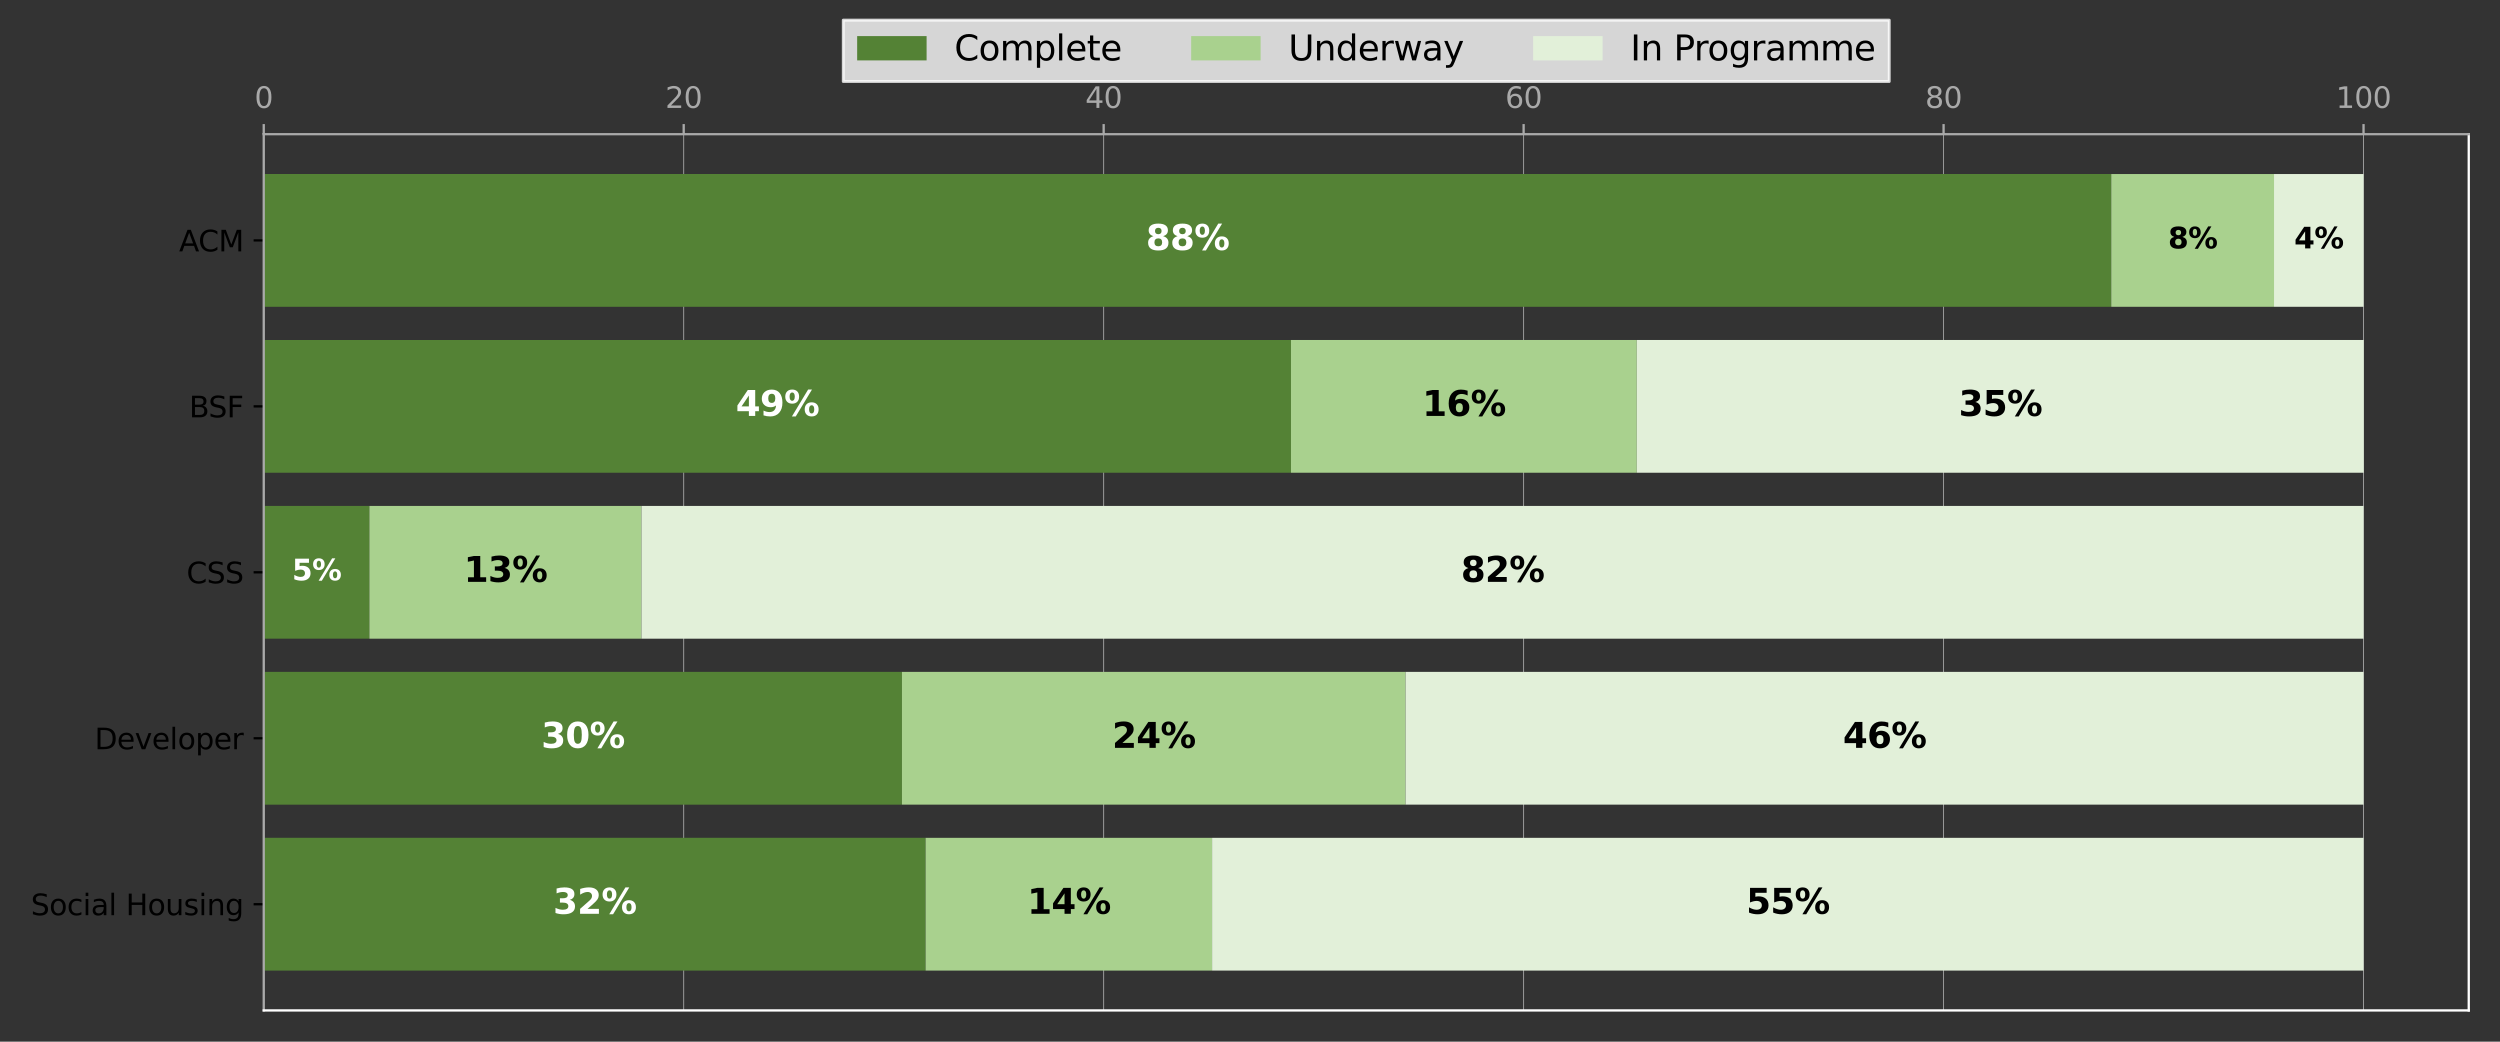 <?xml version="1.0" encoding="utf-8" standalone="no"?>
<!DOCTYPE svg PUBLIC "-//W3C//DTD SVG 1.1//EN"
  "http://www.w3.org/Graphics/SVG/1.1/DTD/svg11.dtd">
<svg height="360pt" version="1.1" viewBox="0 0 864 360" width="864pt" xmlns="http://www.w3.org/2000/svg" xmlns:xlink="http://www.w3.org/1999/xlink">
 <rect x="0" y="0" width="864" height="360" fill="#333333" stroke="none"/>
 <defs>
  <style type="text/css">*{stroke-linecap:butt;stroke-linejoin:round;}</style>
 </defs>
 <g id="figure_1">
  <g id="patch_1">
   <path d="M 0 360 
L 864 360 
L 864 0 
L 0 0 
z
" style="fill:none;"/>
  </g>
  <g id="axes_1">
   <g id="patch_2">
    <path d="M 91.15 349.2 
L 853.2 349.2 
L 853.2 46.38 
L 91.15 46.38 
z
" style="fill:none;"/>
   </g>
   <g id="matplotlib.axis_1">
    <g id="xtick_1">
     <g id="line2d_1">
      <path clip-path="url(#pf94ba993a8)" d="M 91.15 349.2 
L 91.15 46.38 
" style="fill:none;stroke:#a9a9a9;stroke-linecap:square;stroke-width:0.3;"/>
     </g>
     <g id="line2d_2">
      <defs>
       <path d="M 0 0 
L 0 -3.5 
" id="m9f0a40b86d" style="stroke:#a9a9a9;stroke-width:0.8;"/>
      </defs>
      <g>
       <use style="fill:#a9a9a9;stroke:#a9a9a9;stroke-width:0.8;" x="91.15" xlink:href="#m9f0a40b86d" y="46.38"/>
      </g>
     </g>
     <g id="text_1">
      <!-- 0 -->
      <g style="fill:#a9a9a9;" transform="translate(87.969 37.3)scale(0.1 -0.1)">
       <defs>
        <path d="M 2034 4250 
Q 1547 4250 1301 3770 
Q 1056 3291 1056 2328 
Q 1056 1369 1301 889 
Q 1547 409 2034 409 
Q 2525 409 2770 889 
Q 3016 1369 3016 2328 
Q 3016 3291 2770 3770 
Q 2525 4250 2034 4250 
z
M 2034 4750 
Q 2819 4750 3233 4129 
Q 3647 3509 3647 2328 
Q 3647 1150 3233 529 
Q 2819 -91 2034 -91 
Q 1250 -91 836 529 
Q 422 1150 422 2328 
Q 422 3509 836 4129 
Q 1250 4750 2034 4750 
z
" id="DejaVuSans-30" transform="scale(0.016)"/>
       </defs>
       <use xlink:href="#DejaVuSans-30"/>
      </g>
     </g>
    </g>
    <g id="xtick_2">
     <g id="line2d_3">
      <path clip-path="url(#pf94ba993a8)" d="M 236.288 349.2 
L 236.288 46.38 
" style="fill:none;stroke:#a9a9a9;stroke-linecap:square;stroke-width:0.3;"/>
     </g>
     <g id="line2d_4">
      <g>
       <use style="fill:#a9a9a9;stroke:#a9a9a9;stroke-width:0.8;" x="236.288" xlink:href="#m9f0a40b86d" y="46.38"/>
      </g>
     </g>
     <g id="text_2">
      <!-- 20 -->
      <g style="fill:#a9a9a9;" transform="translate(229.925 37.3)scale(0.1 -0.1)">
       <defs>
        <path d="M 1228 531 
L 3431 531 
L 3431 0 
L 469 0 
L 469 531 
Q 828 903 1448 1529 
Q 2069 2156 2228 2338 
Q 2531 2678 2651 2914 
Q 2772 3150 2772 3378 
Q 2772 3750 2511 3984 
Q 2250 4219 1831 4219 
Q 1534 4219 1204 4116 
Q 875 4013 500 3803 
L 500 4441 
Q 881 4594 1212 4672 
Q 1544 4750 1819 4750 
Q 2544 4750 2975 4387 
Q 3406 4025 3406 3419 
Q 3406 3131 3298 2873 
Q 3191 2616 2906 2266 
Q 2828 2175 2409 1742 
Q 1991 1309 1228 531 
z
" id="DejaVuSans-32" transform="scale(0.016)"/>
       </defs>
       <use xlink:href="#DejaVuSans-32"/>
       <use x="63.623" xlink:href="#DejaVuSans-30"/>
      </g>
     </g>
    </g>
    <g id="xtick_3">
     <g id="line2d_5">
      <path clip-path="url(#pf94ba993a8)" d="M 381.426 349.2 
L 381.426 46.38 
" style="fill:none;stroke:#a9a9a9;stroke-linecap:square;stroke-width:0.3;"/>
     </g>
     <g id="line2d_6">
      <g>
       <use style="fill:#a9a9a9;stroke:#a9a9a9;stroke-width:0.8;" x="381.426" xlink:href="#m9f0a40b86d" y="46.38"/>
      </g>
     </g>
     <g id="text_3">
      <!-- 40 -->
      <g style="fill:#a9a9a9;" transform="translate(375.063 37.3)scale(0.1 -0.1)">
       <defs>
        <path d="M 2419 4116 
L 825 1625 
L 2419 1625 
L 2419 4116 
z
M 2253 4666 
L 3047 4666 
L 3047 1625 
L 3713 1625 
L 3713 1100 
L 3047 1100 
L 3047 0 
L 2419 0 
L 2419 1100 
L 313 1100 
L 313 1709 
L 2253 4666 
z
" id="DejaVuSans-34" transform="scale(0.016)"/>
       </defs>
       <use xlink:href="#DejaVuSans-34"/>
       <use x="63.623" xlink:href="#DejaVuSans-30"/>
      </g>
     </g>
    </g>
    <g id="xtick_4">
     <g id="line2d_7">
      <path clip-path="url(#pf94ba993a8)" d="M 526.564 349.2 
L 526.564 46.38 
" style="fill:none;stroke:#a9a9a9;stroke-linecap:square;stroke-width:0.3;"/>
     </g>
     <g id="line2d_8">
      <g>
       <use style="fill:#a9a9a9;stroke:#a9a9a9;stroke-width:0.8;" x="526.564" xlink:href="#m9f0a40b86d" y="46.38"/>
      </g>
     </g>
     <g id="text_4">
      <!-- 60 -->
      <g style="fill:#a9a9a9;" transform="translate(520.201 37.3)scale(0.1 -0.1)">
       <defs>
        <path d="M 2113 2584 
Q 1688 2584 1439 2293 
Q 1191 2003 1191 1497 
Q 1191 994 1439 701 
Q 1688 409 2113 409 
Q 2538 409 2786 701 
Q 3034 994 3034 1497 
Q 3034 2003 2786 2293 
Q 2538 2584 2113 2584 
z
M 3366 4563 
L 3366 3988 
Q 3128 4100 2886 4159 
Q 2644 4219 2406 4219 
Q 1781 4219 1451 3797 
Q 1122 3375 1075 2522 
Q 1259 2794 1537 2939 
Q 1816 3084 2150 3084 
Q 2853 3084 3261 2657 
Q 3669 2231 3669 1497 
Q 3669 778 3244 343 
Q 2819 -91 2113 -91 
Q 1303 -91 875 529 
Q 447 1150 447 2328 
Q 447 3434 972 4092 
Q 1497 4750 2381 4750 
Q 2619 4750 2861 4703 
Q 3103 4656 3366 4563 
z
" id="DejaVuSans-36" transform="scale(0.016)"/>
       </defs>
       <use xlink:href="#DejaVuSans-36"/>
       <use x="63.623" xlink:href="#DejaVuSans-30"/>
      </g>
     </g>
    </g>
    <g id="xtick_5">
     <g id="line2d_9">
      <path clip-path="url(#pf94ba993a8)" d="M 671.701 349.2 
L 671.701 46.38 
" style="fill:none;stroke:#a9a9a9;stroke-linecap:square;stroke-width:0.3;"/>
     </g>
     <g id="line2d_10">
      <g>
       <use style="fill:#a9a9a9;stroke:#a9a9a9;stroke-width:0.8;" x="671.701" xlink:href="#m9f0a40b86d" y="46.38"/>
      </g>
     </g>
     <g id="text_5">
      <!-- 80 -->
      <g style="fill:#a9a9a9;" transform="translate(665.339 37.3)scale(0.1 -0.1)">
       <defs>
        <path d="M 2034 2216 
Q 1584 2216 1326 1975 
Q 1069 1734 1069 1313 
Q 1069 891 1326 650 
Q 1584 409 2034 409 
Q 2484 409 2743 651 
Q 3003 894 3003 1313 
Q 3003 1734 2745 1975 
Q 2488 2216 2034 2216 
z
M 1403 2484 
Q 997 2584 770 2862 
Q 544 3141 544 3541 
Q 544 4100 942 4425 
Q 1341 4750 2034 4750 
Q 2731 4750 3128 4425 
Q 3525 4100 3525 3541 
Q 3525 3141 3298 2862 
Q 3072 2584 2669 2484 
Q 3125 2378 3379 2068 
Q 3634 1759 3634 1313 
Q 3634 634 3220 271 
Q 2806 -91 2034 -91 
Q 1263 -91 848 271 
Q 434 634 434 1313 
Q 434 1759 690 2068 
Q 947 2378 1403 2484 
z
M 1172 3481 
Q 1172 3119 1398 2916 
Q 1625 2713 2034 2713 
Q 2441 2713 2670 2916 
Q 2900 3119 2900 3481 
Q 2900 3844 2670 4047 
Q 2441 4250 2034 4250 
Q 1625 4250 1398 4047 
Q 1172 3844 1172 3481 
z
" id="DejaVuSans-38" transform="scale(0.016)"/>
       </defs>
       <use xlink:href="#DejaVuSans-38"/>
       <use x="63.623" xlink:href="#DejaVuSans-30"/>
      </g>
     </g>
    </g>
    <g id="xtick_6">
     <g id="line2d_11">
      <path clip-path="url(#pf94ba993a8)" d="M 816.839 349.2 
L 816.839 46.38 
" style="fill:none;stroke:#a9a9a9;stroke-linecap:square;stroke-width:0.3;"/>
     </g>
     <g id="line2d_12">
      <g>
       <use style="fill:#a9a9a9;stroke:#a9a9a9;stroke-width:0.8;" x="816.839" xlink:href="#m9f0a40b86d" y="46.38"/>
      </g>
     </g>
     <g id="text_6">
      <!-- 100 -->
      <g style="fill:#a9a9a9;" transform="translate(807.296 37.3)scale(0.1 -0.1)">
       <defs>
        <path d="M 794 531 
L 1825 531 
L 1825 4091 
L 703 3866 
L 703 4441 
L 1819 4666 
L 2450 4666 
L 2450 531 
L 3481 531 
L 3481 0 
L 794 0 
L 794 531 
z
" id="DejaVuSans-31" transform="scale(0.016)"/>
       </defs>
       <use xlink:href="#DejaVuSans-31"/>
       <use x="63.623" xlink:href="#DejaVuSans-30"/>
       <use x="127.246" xlink:href="#DejaVuSans-30"/>
      </g>
     </g>
    </g>
   </g>
   <g id="matplotlib.axis_2">
    <g id="ytick_1">
     <g id="line2d_13">
      <defs>
       <path d="M 0 0 
L -3.5 0 
" id="m4216475318" style="stroke:#000000;stroke-width:0.8;"/>
      </defs>
      <g>
       <use style="stroke:#000000;stroke-width:0.8;" x="91.15" xlink:href="#m4216475318" y="312.495"/>
      </g>
     </g>
     <g id="text_7">
      <!-- Social Housing -->
      <g transform="translate(10.672 316.294)scale(0.1 -0.1)">
       <defs>
        <path d="M 3425 4513 
L 3425 3897 
Q 3066 4069 2747 4153 
Q 2428 4238 2131 4238 
Q 1616 4238 1336 4038 
Q 1056 3838 1056 3469 
Q 1056 3159 1242 3001 
Q 1428 2844 1947 2747 
L 2328 2669 
Q 3034 2534 3370 2195 
Q 3706 1856 3706 1288 
Q 3706 609 3251 259 
Q 2797 -91 1919 -91 
Q 1588 -91 1214 -16 
Q 841 59 441 206 
L 441 856 
Q 825 641 1194 531 
Q 1563 422 1919 422 
Q 2459 422 2753 634 
Q 3047 847 3047 1241 
Q 3047 1584 2836 1778 
Q 2625 1972 2144 2069 
L 1759 2144 
Q 1053 2284 737 2584 
Q 422 2884 422 3419 
Q 422 4038 858 4394 
Q 1294 4750 2059 4750 
Q 2388 4750 2728 4690 
Q 3069 4631 3425 4513 
z
" id="DejaVuSans-53" transform="scale(0.016)"/>
        <path d="M 1959 3097 
Q 1497 3097 1228 2736 
Q 959 2375 959 1747 
Q 959 1119 1226 758 
Q 1494 397 1959 397 
Q 2419 397 2687 759 
Q 2956 1122 2956 1747 
Q 2956 2369 2687 2733 
Q 2419 3097 1959 3097 
z
M 1959 3584 
Q 2709 3584 3137 3096 
Q 3566 2609 3566 1747 
Q 3566 888 3137 398 
Q 2709 -91 1959 -91 
Q 1206 -91 779 398 
Q 353 888 353 1747 
Q 353 2609 779 3096 
Q 1206 3584 1959 3584 
z
" id="DejaVuSans-6f" transform="scale(0.016)"/>
        <path d="M 3122 3366 
L 3122 2828 
Q 2878 2963 2633 3030 
Q 2388 3097 2138 3097 
Q 1578 3097 1268 2742 
Q 959 2388 959 1747 
Q 959 1106 1268 751 
Q 1578 397 2138 397 
Q 2388 397 2633 464 
Q 2878 531 3122 666 
L 3122 134 
Q 2881 22 2623 -34 
Q 2366 -91 2075 -91 
Q 1284 -91 818 406 
Q 353 903 353 1747 
Q 353 2603 823 3093 
Q 1294 3584 2113 3584 
Q 2378 3584 2631 3529 
Q 2884 3475 3122 3366 
z
" id="DejaVuSans-63" transform="scale(0.016)"/>
        <path d="M 603 3500 
L 1178 3500 
L 1178 0 
L 603 0 
L 603 3500 
z
M 603 4863 
L 1178 4863 
L 1178 4134 
L 603 4134 
L 603 4863 
z
" id="DejaVuSans-69" transform="scale(0.016)"/>
        <path d="M 2194 1759 
Q 1497 1759 1228 1600 
Q 959 1441 959 1056 
Q 959 750 1161 570 
Q 1363 391 1709 391 
Q 2188 391 2477 730 
Q 2766 1069 2766 1631 
L 2766 1759 
L 2194 1759 
z
M 3341 1997 
L 3341 0 
L 2766 0 
L 2766 531 
Q 2569 213 2275 61 
Q 1981 -91 1556 -91 
Q 1019 -91 701 211 
Q 384 513 384 1019 
Q 384 1609 779 1909 
Q 1175 2209 1959 2209 
L 2766 2209 
L 2766 2266 
Q 2766 2663 2505 2880 
Q 2244 3097 1772 3097 
Q 1472 3097 1187 3025 
Q 903 2953 641 2809 
L 641 3341 
Q 956 3463 1253 3523 
Q 1550 3584 1831 3584 
Q 2591 3584 2966 3190 
Q 3341 2797 3341 1997 
z
" id="DejaVuSans-61" transform="scale(0.016)"/>
        <path d="M 603 4863 
L 1178 4863 
L 1178 0 
L 603 0 
L 603 4863 
z
" id="DejaVuSans-6c" transform="scale(0.016)"/>
        <path id="DejaVuSans-20" transform="scale(0.016)"/>
        <path d="M 628 4666 
L 1259 4666 
L 1259 2753 
L 3553 2753 
L 3553 4666 
L 4184 4666 
L 4184 0 
L 3553 0 
L 3553 2222 
L 1259 2222 
L 1259 0 
L 628 0 
L 628 4666 
z
" id="DejaVuSans-48" transform="scale(0.016)"/>
        <path d="M 544 1381 
L 544 3500 
L 1119 3500 
L 1119 1403 
Q 1119 906 1312 657 
Q 1506 409 1894 409 
Q 2359 409 2629 706 
Q 2900 1003 2900 1516 
L 2900 3500 
L 3475 3500 
L 3475 0 
L 2900 0 
L 2900 538 
Q 2691 219 2414 64 
Q 2138 -91 1772 -91 
Q 1169 -91 856 284 
Q 544 659 544 1381 
z
M 1991 3584 
L 1991 3584 
z
" id="DejaVuSans-75" transform="scale(0.016)"/>
        <path d="M 2834 3397 
L 2834 2853 
Q 2591 2978 2328 3040 
Q 2066 3103 1784 3103 
Q 1356 3103 1142 2972 
Q 928 2841 928 2578 
Q 928 2378 1081 2264 
Q 1234 2150 1697 2047 
L 1894 2003 
Q 2506 1872 2764 1633 
Q 3022 1394 3022 966 
Q 3022 478 2636 193 
Q 2250 -91 1575 -91 
Q 1294 -91 989 -36 
Q 684 19 347 128 
L 347 722 
Q 666 556 975 473 
Q 1284 391 1588 391 
Q 1994 391 2212 530 
Q 2431 669 2431 922 
Q 2431 1156 2273 1281 
Q 2116 1406 1581 1522 
L 1381 1569 
Q 847 1681 609 1914 
Q 372 2147 372 2553 
Q 372 3047 722 3315 
Q 1072 3584 1716 3584 
Q 2034 3584 2315 3537 
Q 2597 3491 2834 3397 
z
" id="DejaVuSans-73" transform="scale(0.016)"/>
        <path d="M 3513 2113 
L 3513 0 
L 2938 0 
L 2938 2094 
Q 2938 2591 2744 2837 
Q 2550 3084 2163 3084 
Q 1697 3084 1428 2787 
Q 1159 2491 1159 1978 
L 1159 0 
L 581 0 
L 581 3500 
L 1159 3500 
L 1159 2956 
Q 1366 3272 1645 3428 
Q 1925 3584 2291 3584 
Q 2894 3584 3203 3211 
Q 3513 2838 3513 2113 
z
" id="DejaVuSans-6e" transform="scale(0.016)"/>
        <path d="M 2906 1791 
Q 2906 2416 2648 2759 
Q 2391 3103 1925 3103 
Q 1463 3103 1205 2759 
Q 947 2416 947 1791 
Q 947 1169 1205 825 
Q 1463 481 1925 481 
Q 2391 481 2648 825 
Q 2906 1169 2906 1791 
z
M 3481 434 
Q 3481 -459 3084 -895 
Q 2688 -1331 1869 -1331 
Q 1566 -1331 1297 -1286 
Q 1028 -1241 775 -1147 
L 775 -588 
Q 1028 -725 1275 -790 
Q 1522 -856 1778 -856 
Q 2344 -856 2625 -561 
Q 2906 -266 2906 331 
L 2906 616 
Q 2728 306 2450 153 
Q 2172 0 1784 0 
Q 1141 0 747 490 
Q 353 981 353 1791 
Q 353 2603 747 3093 
Q 1141 3584 1784 3584 
Q 2172 3584 2450 3431 
Q 2728 3278 2906 2969 
L 2906 3500 
L 3481 3500 
L 3481 434 
z
" id="DejaVuSans-67" transform="scale(0.016)"/>
       </defs>
       <use xlink:href="#DejaVuSans-53"/>
       <use x="63.477" xlink:href="#DejaVuSans-6f"/>
       <use x="124.658" xlink:href="#DejaVuSans-63"/>
       <use x="179.639" xlink:href="#DejaVuSans-69"/>
       <use x="207.422" xlink:href="#DejaVuSans-61"/>
       <use x="268.701" xlink:href="#DejaVuSans-6c"/>
       <use x="296.484" xlink:href="#DejaVuSans-20"/>
       <use x="328.271" xlink:href="#DejaVuSans-48"/>
       <use x="403.467" xlink:href="#DejaVuSans-6f"/>
       <use x="464.648" xlink:href="#DejaVuSans-75"/>
       <use x="528.027" xlink:href="#DejaVuSans-73"/>
       <use x="580.127" xlink:href="#DejaVuSans-69"/>
       <use x="607.91" xlink:href="#DejaVuSans-6e"/>
       <use x="671.289" xlink:href="#DejaVuSans-67"/>
      </g>
     </g>
    </g>
    <g id="ytick_2">
     <g id="line2d_14">
      <g>
       <use style="stroke:#000000;stroke-width:0.8;" x="91.15" xlink:href="#m4216475318" y="255.142"/>
      </g>
     </g>
     <g id="text_8">
      <!-- Developer -->
      <g transform="translate(32.716 258.941)scale(0.1 -0.1)">
       <defs>
        <path d="M 1259 4147 
L 1259 519 
L 2022 519 
Q 2988 519 3436 956 
Q 3884 1394 3884 2338 
Q 3884 3275 3436 3711 
Q 2988 4147 2022 4147 
L 1259 4147 
z
M 628 4666 
L 1925 4666 
Q 3281 4666 3915 4102 
Q 4550 3538 4550 2338 
Q 4550 1131 3912 565 
Q 3275 0 1925 0 
L 628 0 
L 628 4666 
z
" id="DejaVuSans-44" transform="scale(0.016)"/>
        <path d="M 3597 1894 
L 3597 1613 
L 953 1613 
Q 991 1019 1311 708 
Q 1631 397 2203 397 
Q 2534 397 2845 478 
Q 3156 559 3463 722 
L 3463 178 
Q 3153 47 2828 -22 
Q 2503 -91 2169 -91 
Q 1331 -91 842 396 
Q 353 884 353 1716 
Q 353 2575 817 3079 
Q 1281 3584 2069 3584 
Q 2775 3584 3186 3129 
Q 3597 2675 3597 1894 
z
M 3022 2063 
Q 3016 2534 2758 2815 
Q 2500 3097 2075 3097 
Q 1594 3097 1305 2825 
Q 1016 2553 972 2059 
L 3022 2063 
z
" id="DejaVuSans-65" transform="scale(0.016)"/>
        <path d="M 191 3500 
L 800 3500 
L 1894 563 
L 2988 3500 
L 3597 3500 
L 2284 0 
L 1503 0 
L 191 3500 
z
" id="DejaVuSans-76" transform="scale(0.016)"/>
        <path d="M 1159 525 
L 1159 -1331 
L 581 -1331 
L 581 3500 
L 1159 3500 
L 1159 2969 
Q 1341 3281 1617 3432 
Q 1894 3584 2278 3584 
Q 2916 3584 3314 3078 
Q 3713 2572 3713 1747 
Q 3713 922 3314 415 
Q 2916 -91 2278 -91 
Q 1894 -91 1617 61 
Q 1341 213 1159 525 
z
M 3116 1747 
Q 3116 2381 2855 2742 
Q 2594 3103 2138 3103 
Q 1681 3103 1420 2742 
Q 1159 2381 1159 1747 
Q 1159 1113 1420 752 
Q 1681 391 2138 391 
Q 2594 391 2855 752 
Q 3116 1113 3116 1747 
z
" id="DejaVuSans-70" transform="scale(0.016)"/>
        <path d="M 2631 2963 
Q 2534 3019 2420 3045 
Q 2306 3072 2169 3072 
Q 1681 3072 1420 2755 
Q 1159 2438 1159 1844 
L 1159 0 
L 581 0 
L 581 3500 
L 1159 3500 
L 1159 2956 
Q 1341 3275 1631 3429 
Q 1922 3584 2338 3584 
Q 2397 3584 2469 3576 
Q 2541 3569 2628 3553 
L 2631 2963 
z
" id="DejaVuSans-72" transform="scale(0.016)"/>
       </defs>
       <use xlink:href="#DejaVuSans-44"/>
       <use x="77.002" xlink:href="#DejaVuSans-65"/>
       <use x="138.525" xlink:href="#DejaVuSans-76"/>
       <use x="197.705" xlink:href="#DejaVuSans-65"/>
       <use x="259.229" xlink:href="#DejaVuSans-6c"/>
       <use x="287.012" xlink:href="#DejaVuSans-6f"/>
       <use x="348.193" xlink:href="#DejaVuSans-70"/>
       <use x="411.67" xlink:href="#DejaVuSans-65"/>
       <use x="473.193" xlink:href="#DejaVuSans-72"/>
      </g>
     </g>
    </g>
    <g id="ytick_3">
     <g id="line2d_15">
      <g>
       <use style="stroke:#000000;stroke-width:0.8;" x="91.15" xlink:href="#m4216475318" y="197.79"/>
      </g>
     </g>
     <g id="text_9">
      <!-- CSS -->
      <g transform="translate(64.47 201.589)scale(0.1 -0.1)">
       <defs>
        <path d="M 4122 4306 
L 4122 3641 
Q 3803 3938 3442 4084 
Q 3081 4231 2675 4231 
Q 1875 4231 1450 3742 
Q 1025 3253 1025 2328 
Q 1025 1406 1450 917 
Q 1875 428 2675 428 
Q 3081 428 3442 575 
Q 3803 722 4122 1019 
L 4122 359 
Q 3791 134 3420 21 
Q 3050 -91 2638 -91 
Q 1578 -91 968 557 
Q 359 1206 359 2328 
Q 359 3453 968 4101 
Q 1578 4750 2638 4750 
Q 3056 4750 3426 4639 
Q 3797 4528 4122 4306 
z
" id="DejaVuSans-43" transform="scale(0.016)"/>
       </defs>
       <use xlink:href="#DejaVuSans-43"/>
       <use x="69.824" xlink:href="#DejaVuSans-53"/>
       <use x="133.301" xlink:href="#DejaVuSans-53"/>
      </g>
     </g>
    </g>
    <g id="ytick_4">
     <g id="line2d_16">
      <g>
       <use style="stroke:#000000;stroke-width:0.8;" x="91.15" xlink:href="#m4216475318" y="140.438"/>
      </g>
     </g>
     <g id="text_10">
      <!-- BSF -->
      <g transform="translate(65.364 144.237)scale(0.1 -0.1)">
       <defs>
        <path d="M 1259 2228 
L 1259 519 
L 2272 519 
Q 2781 519 3026 730 
Q 3272 941 3272 1375 
Q 3272 1813 3026 2020 
Q 2781 2228 2272 2228 
L 1259 2228 
z
M 1259 4147 
L 1259 2741 
L 2194 2741 
Q 2656 2741 2882 2914 
Q 3109 3088 3109 3444 
Q 3109 3797 2882 3972 
Q 2656 4147 2194 4147 
L 1259 4147 
z
M 628 4666 
L 2241 4666 
Q 2963 4666 3353 4366 
Q 3744 4066 3744 3513 
Q 3744 3084 3544 2831 
Q 3344 2578 2956 2516 
Q 3422 2416 3680 2098 
Q 3938 1781 3938 1306 
Q 3938 681 3513 340 
Q 3088 0 2303 0 
L 628 0 
L 628 4666 
z
" id="DejaVuSans-42" transform="scale(0.016)"/>
        <path d="M 628 4666 
L 3309 4666 
L 3309 4134 
L 1259 4134 
L 1259 2759 
L 3109 2759 
L 3109 2228 
L 1259 2228 
L 1259 0 
L 628 0 
L 628 4666 
z
" id="DejaVuSans-46" transform="scale(0.016)"/>
       </defs>
       <use xlink:href="#DejaVuSans-42"/>
       <use x="66.854" xlink:href="#DejaVuSans-53"/>
       <use x="130.33" xlink:href="#DejaVuSans-46"/>
      </g>
     </g>
    </g>
    <g id="ytick_5">
     <g id="line2d_17">
      <g>
       <use style="stroke:#000000;stroke-width:0.8;" x="91.15" xlink:href="#m4216475318" y="83.085"/>
      </g>
     </g>
     <g id="text_11">
      <!-- ACM -->
      <g transform="translate(61.873 86.885)scale(0.1 -0.1)">
       <defs>
        <path d="M 2188 4044 
L 1331 1722 
L 3047 1722 
L 2188 4044 
z
M 1831 4666 
L 2547 4666 
L 4325 0 
L 3669 0 
L 3244 1197 
L 1141 1197 
L 716 0 
L 50 0 
L 1831 4666 
z
" id="DejaVuSans-41" transform="scale(0.016)"/>
        <path d="M 628 4666 
L 1569 4666 
L 2759 1491 
L 3956 4666 
L 4897 4666 
L 4897 0 
L 4281 0 
L 4281 4097 
L 3078 897 
L 2444 897 
L 1241 4097 
L 1241 0 
L 628 0 
L 628 4666 
z
" id="DejaVuSans-4d" transform="scale(0.016)"/>
       </defs>
       <use xlink:href="#DejaVuSans-41"/>
       <use x="66.658" xlink:href="#DejaVuSans-43"/>
       <use x="136.482" xlink:href="#DejaVuSans-4d"/>
      </g>
     </g>
    </g>
   </g>
   <g id="patch_3">
    <path clip-path="url(#pf94ba993a8)" d="M 91.15 335.435 
L 319.88 335.435 
L 319.88 289.554 
L 91.15 289.554 
z
" style="fill:#548235;"/>
   </g>
   <g id="patch_4">
    <path clip-path="url(#pf94ba993a8)" d="M 91.15 278.083 
L 311.708 278.083 
L 311.708 232.201 
L 91.15 232.201 
z
" style="fill:#548235;"/>
   </g>
   <g id="patch_5">
    <path clip-path="url(#pf94ba993a8)" d="M 91.15 220.731 
L 127.656 220.731 
L 127.656 174.849 
L 91.15 174.849 
z
" style="fill:#548235;"/>
   </g>
   <g id="patch_6">
    <path clip-path="url(#pf94ba993a8)" d="M 91.15 163.379 
L 446.157 163.379 
L 446.157 117.497 
L 91.15 117.497 
z
" style="fill:#548235;"/>
   </g>
   <g id="patch_7">
    <path clip-path="url(#pf94ba993a8)" d="M 91.15 106.026 
L 729.644 106.026 
L 729.644 60.145 
L 91.15 60.145 
z
" style="fill:#548235;"/>
   </g>
   <g id="patch_8">
    <path clip-path="url(#pf94ba993a8)" d="M 319.88 335.435 
L 418.898 335.435 
L 418.898 289.554 
L 319.88 289.554 
z
" style="fill:#a9d18e;"/>
   </g>
   <g id="patch_9">
    <path clip-path="url(#pf94ba993a8)" d="M 311.708 278.083 
L 485.753 278.083 
L 485.753 232.201 
L 311.708 232.201 
z
" style="fill:#a9d18e;"/>
   </g>
   <g id="patch_10">
    <path clip-path="url(#pf94ba993a8)" d="M 127.656 220.731 
L 221.686 220.731 
L 221.686 174.849 
L 127.656 174.849 
z
" style="fill:#a9d18e;"/>
   </g>
   <g id="patch_11">
    <path clip-path="url(#pf94ba993a8)" d="M 446.157 163.379 
L 565.678 163.379 
L 565.678 117.497 
L 446.157 117.497 
z
" style="fill:#a9d18e;"/>
   </g>
   <g id="patch_12">
    <path clip-path="url(#pf94ba993a8)" d="M 729.644 106.026 
L 785.899 106.026 
L 785.899 60.145 
L 729.644 60.145 
z
" style="fill:#a9d18e;"/>
   </g>
   <g id="patch_13">
    <path clip-path="url(#pf94ba993a8)" d="M 418.898 335.435 
L 816.839 335.435 
L 816.839 289.554 
L 418.898 289.554 
z
" style="fill:#e2f0d9;"/>
   </g>
   <g id="patch_14">
    <path clip-path="url(#pf94ba993a8)" d="M 485.753 278.083 
L 816.839 278.083 
L 816.839 232.201 
L 485.753 232.201 
z
" style="fill:#e2f0d9;"/>
   </g>
   <g id="patch_15">
    <path clip-path="url(#pf94ba993a8)" d="M 221.686 220.731 
L 816.839 220.731 
L 816.839 174.849 
L 221.686 174.849 
z
" style="fill:#e2f0d9;"/>
   </g>
   <g id="patch_16">
    <path clip-path="url(#pf94ba993a8)" d="M 565.678 163.379 
L 816.912 163.379 
L 816.912 117.497 
L 565.678 117.497 
z
" style="fill:#e2f0d9;"/>
   </g>
   <g id="patch_17">
    <path clip-path="url(#pf94ba993a8)" d="M 785.899 106.026 
L 816.839 106.026 
L 816.839 60.145 
L 785.899 60.145 
z
" style="fill:#e2f0d9;"/>
   </g>
   <g id="patch_18">
    <path d="M 91.15 349.2 
L 91.15 46.38 
" style="fill:none;stroke:#a9a9a9;stroke-linecap:square;stroke-linejoin:miter;stroke-width:0.8;"/>
   </g>
   <g id="patch_19">
    <path d="M 853.2 349.2 
L 853.2 46.38 
" style="fill:none;stroke:#ffffff;stroke-linecap:square;stroke-linejoin:miter;stroke-width:0.8;"/>
   </g>
   <g id="patch_20">
    <path d="M 91.15 349.2 
L 853.2 349.2 
" style="fill:none;stroke:#ffffff;stroke-linecap:square;stroke-linejoin:miter;stroke-width:0.8;"/>
   </g>
   <g id="patch_21">
    <path d="M 91.15 46.38 
L 853.2 46.38 
" style="fill:none;stroke:#a9a9a9;stroke-linecap:square;stroke-linejoin:miter;stroke-width:0.8;"/>
   </g>
   <g id="text_12">
    <!-- 32% -->
    <g style="fill:#ffffff;" transform="translate(191.153 315.806)scale(0.12 -0.12)">
     <defs>
      <path d="M 2981 2516 
Q 3453 2394 3698 2092 
Q 3944 1791 3944 1325 
Q 3944 631 3412 270 
Q 2881 -91 1863 -91 
Q 1503 -91 1142 -33 
Q 781 25 428 141 
L 428 1069 
Q 766 900 1098 814 
Q 1431 728 1753 728 
Q 2231 728 2486 893 
Q 2741 1059 2741 1369 
Q 2741 1688 2480 1852 
Q 2219 2016 1709 2016 
L 1228 2016 
L 1228 2791 
L 1734 2791 
Q 2188 2791 2409 2933 
Q 2631 3075 2631 3366 
Q 2631 3634 2415 3781 
Q 2200 3928 1806 3928 
Q 1516 3928 1219 3862 
Q 922 3797 628 3669 
L 628 4550 
Q 984 4650 1334 4700 
Q 1684 4750 2022 4750 
Q 2931 4750 3382 4451 
Q 3834 4153 3834 3553 
Q 3834 3144 3618 2883 
Q 3403 2622 2981 2516 
z
" id="DejaVuSans-Bold-33" transform="scale(0.016)"/>
      <path d="M 1844 884 
L 3897 884 
L 3897 0 
L 506 0 
L 506 884 
L 2209 2388 
Q 2438 2594 2547 2791 
Q 2656 2988 2656 3200 
Q 2656 3528 2436 3728 
Q 2216 3928 1850 3928 
Q 1569 3928 1234 3808 
Q 900 3688 519 3450 
L 519 4475 
Q 925 4609 1322 4679 
Q 1719 4750 2100 4750 
Q 2938 4750 3402 4381 
Q 3866 4013 3866 3353 
Q 3866 2972 3669 2642 
Q 3472 2313 2841 1759 
L 1844 884 
z
" id="DejaVuSans-Bold-32" transform="scale(0.016)"/>
      <path d="M 4959 1925 
Q 4738 1925 4616 1733 
Q 4494 1541 4494 1184 
Q 4494 825 4614 633 
Q 4734 441 4959 441 
Q 5184 441 5303 633 
Q 5422 825 5422 1184 
Q 5422 1541 5301 1733 
Q 5181 1925 4959 1925 
z
M 4959 2450 
Q 5541 2450 5875 2112 
Q 6209 1775 6209 1184 
Q 6209 594 5875 251 
Q 5541 -91 4959 -91 
Q 4378 -91 4042 251 
Q 3706 594 3706 1184 
Q 3706 1772 4042 2111 
Q 4378 2450 4959 2450 
z
M 2094 -91 
L 1403 -91 
L 4319 4750 
L 5013 4750 
L 2094 -91 
z
M 1453 4750 
Q 2034 4750 2367 4411 
Q 2700 4072 2700 3481 
Q 2700 2891 2367 2550 
Q 2034 2209 1453 2209 
Q 872 2209 539 2550 
Q 206 2891 206 3481 
Q 206 4072 539 4411 
Q 872 4750 1453 4750 
z
M 1453 4225 
Q 1228 4225 1106 4031 
Q 984 3838 984 3481 
Q 984 3122 1106 2926 
Q 1228 2731 1453 2731 
Q 1678 2731 1798 2926 
Q 1919 3122 1919 3481 
Q 1919 3838 1797 4031 
Q 1675 4225 1453 4225 
z
" id="DejaVuSans-Bold-25" transform="scale(0.016)"/>
     </defs>
     <use xlink:href="#DejaVuSans-Bold-33"/>
     <use x="69.58" xlink:href="#DejaVuSans-Bold-32"/>
     <use x="139.16" xlink:href="#DejaVuSans-Bold-25"/>
    </g>
   </g>
   <g id="text_13">
    <!-- 30% -->
    <g style="fill:#ffffff;" transform="translate(187.067 258.454)scale(0.12 -0.12)">
     <defs>
      <path d="M 2944 2338 
Q 2944 3213 2780 3570 
Q 2616 3928 2228 3928 
Q 1841 3928 1675 3570 
Q 1509 3213 1509 2338 
Q 1509 1453 1675 1090 
Q 1841 728 2228 728 
Q 2613 728 2778 1090 
Q 2944 1453 2944 2338 
z
M 4147 2328 
Q 4147 1169 3647 539 
Q 3147 -91 2228 -91 
Q 1306 -91 806 539 
Q 306 1169 306 2328 
Q 306 3491 806 4120 
Q 1306 4750 2228 4750 
Q 3147 4750 3647 4120 
Q 4147 3491 4147 2328 
z
" id="DejaVuSans-Bold-30" transform="scale(0.016)"/>
     </defs>
     <use xlink:href="#DejaVuSans-Bold-33"/>
     <use x="69.58" xlink:href="#DejaVuSans-Bold-30"/>
     <use x="139.16" xlink:href="#DejaVuSans-Bold-25"/>
    </g>
   </g>
   <g id="text_14">
    <!-- 5% -->
    <g style="fill:#ffffff;" transform="translate(100.914 200.549)scale(0.1 -0.1)">
     <defs>
      <path d="M 678 4666 
L 3669 4666 
L 3669 3781 
L 1638 3781 
L 1638 3059 
Q 1775 3097 1914 3117 
Q 2053 3138 2203 3138 
Q 3056 3138 3531 2711 
Q 4006 2284 4006 1522 
Q 4006 766 3489 337 
Q 2972 -91 2053 -91 
Q 1656 -91 1267 -14 
Q 878 63 494 219 
L 494 1166 
Q 875 947 1217 837 
Q 1559 728 1863 728 
Q 2300 728 2551 942 
Q 2803 1156 2803 1522 
Q 2803 1891 2551 2103 
Q 2300 2316 1863 2316 
Q 1603 2316 1309 2248 
Q 1016 2181 678 2041 
L 678 4666 
z
" id="DejaVuSans-Bold-35" transform="scale(0.016)"/>
     </defs>
     <use xlink:href="#DejaVuSans-Bold-35"/>
     <use x="69.58" xlink:href="#DejaVuSans-Bold-25"/>
    </g>
   </g>
   <g id="text_15">
    <!-- 49% -->
    <g style="fill:#ffffff;" transform="translate(254.292 143.749)scale(0.12 -0.12)">
     <defs>
      <path d="M 2356 3675 
L 1038 1722 
L 2356 1722 
L 2356 3675 
z
M 2156 4666 
L 3494 4666 
L 3494 1722 
L 4159 1722 
L 4159 850 
L 3494 850 
L 3494 0 
L 2356 0 
L 2356 850 
L 288 850 
L 288 1881 
L 2156 4666 
z
" id="DejaVuSans-Bold-34" transform="scale(0.016)"/>
      <path d="M 641 103 
L 641 966 
Q 928 831 1190 764 
Q 1453 697 1709 697 
Q 2247 697 2547 995 
Q 2847 1294 2900 1881 
Q 2688 1725 2447 1647 
Q 2206 1569 1925 1569 
Q 1209 1569 770 1986 
Q 331 2403 331 3084 
Q 331 3838 820 4291 
Q 1309 4744 2131 4744 
Q 3044 4744 3544 4128 
Q 4044 3513 4044 2388 
Q 4044 1231 3459 570 
Q 2875 -91 1856 -91 
Q 1528 -91 1228 -42 
Q 928 6 641 103 
z
M 2125 2350 
Q 2441 2350 2600 2554 
Q 2759 2759 2759 3169 
Q 2759 3575 2600 3781 
Q 2441 3988 2125 3988 
Q 1809 3988 1650 3781 
Q 1491 3575 1491 3169 
Q 1491 2759 1650 2554 
Q 1809 2350 2125 2350 
z
" id="DejaVuSans-Bold-39" transform="scale(0.016)"/>
     </defs>
     <use xlink:href="#DejaVuSans-Bold-34"/>
     <use x="69.58" xlink:href="#DejaVuSans-Bold-39"/>
     <use x="139.16" xlink:href="#DejaVuSans-Bold-25"/>
    </g>
   </g>
   <g id="text_16">
    <!-- 88% -->
    <g style="fill:#ffffff;" transform="translate(396.035 86.397)scale(0.12 -0.12)">
     <defs>
      <path d="M 2228 2088 
Q 1891 2088 1709 1903 
Q 1528 1719 1528 1375 
Q 1528 1031 1709 848 
Q 1891 666 2228 666 
Q 2563 666 2741 848 
Q 2919 1031 2919 1375 
Q 2919 1722 2741 1905 
Q 2563 2088 2228 2088 
z
M 1350 2484 
Q 925 2613 709 2878 
Q 494 3144 494 3541 
Q 494 4131 934 4440 
Q 1375 4750 2228 4750 
Q 3075 4750 3515 4442 
Q 3956 4134 3956 3541 
Q 3956 3144 3739 2878 
Q 3522 2613 3097 2484 
Q 3572 2353 3814 2058 
Q 4056 1763 4056 1313 
Q 4056 619 3595 264 
Q 3134 -91 2228 -91 
Q 1319 -91 855 264 
Q 391 619 391 1313 
Q 391 1763 633 2058 
Q 875 2353 1350 2484 
z
M 1631 3419 
Q 1631 3141 1786 2991 
Q 1941 2841 2228 2841 
Q 2509 2841 2662 2991 
Q 2816 3141 2816 3419 
Q 2816 3697 2662 3845 
Q 2509 3994 2228 3994 
Q 1941 3994 1786 3844 
Q 1631 3694 1631 3419 
z
" id="DejaVuSans-Bold-38" transform="scale(0.016)"/>
     </defs>
     <use xlink:href="#DejaVuSans-Bold-38"/>
     <use x="69.58" xlink:href="#DejaVuSans-Bold-38"/>
     <use x="139.16" xlink:href="#DejaVuSans-Bold-25"/>
    </g>
   </g>
   <g id="text_17">
    <!-- 14% -->
    <g transform="translate(355.027 315.806)scale(0.12 -0.12)">
     <defs>
      <path d="M 750 831 
L 1813 831 
L 1813 3847 
L 722 3622 
L 722 4441 
L 1806 4666 
L 2950 4666 
L 2950 831 
L 4013 831 
L 4013 0 
L 750 0 
L 750 831 
z
" id="DejaVuSans-Bold-31" transform="scale(0.016)"/>
     </defs>
     <use xlink:href="#DejaVuSans-Bold-31"/>
     <use x="69.58" xlink:href="#DejaVuSans-Bold-34"/>
     <use x="139.16" xlink:href="#DejaVuSans-Bold-25"/>
    </g>
   </g>
   <g id="text_18">
    <!-- 24% -->
    <g transform="translate(384.369 258.454)scale(0.12 -0.12)">
     <use xlink:href="#DejaVuSans-Bold-32"/>
     <use x="69.58" xlink:href="#DejaVuSans-Bold-34"/>
     <use x="139.16" xlink:href="#DejaVuSans-Bold-25"/>
    </g>
   </g>
   <g id="text_19">
    <!-- 13% -->
    <g transform="translate(160.309 201.101)scale(0.12 -0.12)">
     <use xlink:href="#DejaVuSans-Bold-31"/>
     <use x="69.58" xlink:href="#DejaVuSans-Bold-33"/>
     <use x="139.16" xlink:href="#DejaVuSans-Bold-25"/>
    </g>
   </g>
   <g id="text_20">
    <!-- 16% -->
    <g transform="translate(491.556 143.749)scale(0.12 -0.12)">
     <defs>
      <path d="M 2316 2303 
Q 2000 2303 1842 2098 
Q 1684 1894 1684 1484 
Q 1684 1075 1842 870 
Q 2000 666 2316 666 
Q 2634 666 2792 870 
Q 2950 1075 2950 1484 
Q 2950 1894 2792 2098 
Q 2634 2303 2316 2303 
z
M 3803 4544 
L 3803 3681 
Q 3506 3822 3243 3889 
Q 2981 3956 2731 3956 
Q 2194 3956 1894 3657 
Q 1594 3359 1544 2772 
Q 1750 2925 1990 3001 
Q 2231 3078 2516 3078 
Q 3231 3078 3670 2659 
Q 4109 2241 4109 1563 
Q 4109 813 3618 361 
Q 3128 -91 2303 -91 
Q 1394 -91 895 523 
Q 397 1138 397 2266 
Q 397 3422 980 4083 
Q 1563 4744 2578 4744 
Q 2900 4744 3203 4694 
Q 3506 4644 3803 4544 
z
" id="DejaVuSans-Bold-36" transform="scale(0.016)"/>
     </defs>
     <use xlink:href="#DejaVuSans-Bold-31"/>
     <use x="69.58" xlink:href="#DejaVuSans-Bold-36"/>
     <use x="139.16" xlink:href="#DejaVuSans-Bold-25"/>
    </g>
   </g>
   <g id="text_21">
    <!-- 8% -->
    <g transform="translate(749.283 85.845)scale(0.1 -0.1)">
     <use xlink:href="#DejaVuSans-Bold-38"/>
     <use x="69.58" xlink:href="#DejaVuSans-Bold-25"/>
    </g>
   </g>
   <g id="text_22">
    <!-- 55% -->
    <g transform="translate(603.507 315.806)scale(0.12 -0.12)">
     <use xlink:href="#DejaVuSans-Bold-35"/>
     <use x="69.58" xlink:href="#DejaVuSans-Bold-35"/>
     <use x="139.16" xlink:href="#DejaVuSans-Bold-25"/>
    </g>
   </g>
   <g id="text_23">
    <!-- 46% -->
    <g transform="translate(636.935 258.454)scale(0.12 -0.12)">
     <use xlink:href="#DejaVuSans-Bold-34"/>
     <use x="69.58" xlink:href="#DejaVuSans-Bold-36"/>
     <use x="139.16" xlink:href="#DejaVuSans-Bold-25"/>
    </g>
   </g>
   <g id="text_24">
    <!-- 82% -->
    <g transform="translate(504.901 201.101)scale(0.12 -0.12)">
     <use xlink:href="#DejaVuSans-Bold-38"/>
     <use x="69.58" xlink:href="#DejaVuSans-Bold-32"/>
     <use x="139.16" xlink:href="#DejaVuSans-Bold-25"/>
    </g>
   </g>
   <g id="text_25">
    <!-- 35% -->
    <g transform="translate(676.934 143.749)scale(0.12 -0.12)">
     <use xlink:href="#DejaVuSans-Bold-33"/>
     <use x="69.58" xlink:href="#DejaVuSans-Bold-35"/>
     <use x="139.16" xlink:href="#DejaVuSans-Bold-25"/>
    </g>
   </g>
   <g id="text_26">
    <!-- 4% -->
    <g transform="translate(792.88 85.845)scale(0.1 -0.1)">
     <use xlink:href="#DejaVuSans-Bold-34"/>
     <use x="69.58" xlink:href="#DejaVuSans-Bold-25"/>
    </g>
   </g>
   <g id="legend_1">
    <g id="patch_22">
     <path d="M 291.433 28.171 
L 652.917 28.171 
L 652.917 6.957 
L 291.433 6.957 
z
" style="fill:#ffffff;opacity:0.8;stroke:#ffffff;stroke-linejoin:miter;"/>
    </g>
    <g id="patch_23">
     <path d="M 296.233 20.875 
L 320.233 20.875 
L 320.233 12.475 
L 296.233 12.475 
z
" style="fill:#548235;"/>
    </g>
    <g id="text_27">
     <!-- Complete -->
     <g transform="translate(329.833 20.875)scale(0.12 -0.12)">
      <defs>
       <path d="M 3328 2828 
Q 3544 3216 3844 3400 
Q 4144 3584 4550 3584 
Q 5097 3584 5394 3201 
Q 5691 2819 5691 2113 
L 5691 0 
L 5113 0 
L 5113 2094 
Q 5113 2597 4934 2840 
Q 4756 3084 4391 3084 
Q 3944 3084 3684 2787 
Q 3425 2491 3425 1978 
L 3425 0 
L 2847 0 
L 2847 2094 
Q 2847 2600 2669 2842 
Q 2491 3084 2119 3084 
Q 1678 3084 1418 2786 
Q 1159 2488 1159 1978 
L 1159 0 
L 581 0 
L 581 3500 
L 1159 3500 
L 1159 2956 
Q 1356 3278 1631 3431 
Q 1906 3584 2284 3584 
Q 2666 3584 2933 3390 
Q 3200 3197 3328 2828 
z
" id="DejaVuSans-6d" transform="scale(0.016)"/>
       <path d="M 1172 4494 
L 1172 3500 
L 2356 3500 
L 2356 3053 
L 1172 3053 
L 1172 1153 
Q 1172 725 1289 603 
Q 1406 481 1766 481 
L 2356 481 
L 2356 0 
L 1766 0 
Q 1100 0 847 248 
Q 594 497 594 1153 
L 594 3053 
L 172 3053 
L 172 3500 
L 594 3500 
L 594 4494 
L 1172 4494 
z
" id="DejaVuSans-74" transform="scale(0.016)"/>
      </defs>
      <use xlink:href="#DejaVuSans-43"/>
      <use x="69.824" xlink:href="#DejaVuSans-6f"/>
      <use x="131.006" xlink:href="#DejaVuSans-6d"/>
      <use x="228.418" xlink:href="#DejaVuSans-70"/>
      <use x="291.895" xlink:href="#DejaVuSans-6c"/>
      <use x="319.678" xlink:href="#DejaVuSans-65"/>
      <use x="381.201" xlink:href="#DejaVuSans-74"/>
      <use x="420.41" xlink:href="#DejaVuSans-65"/>
     </g>
    </g>
    <g id="patch_24">
     <path d="M 411.668 20.875 
L 435.668 20.875 
L 435.668 12.475 
L 411.668 12.475 
z
" style="fill:#a9d18e;"/>
    </g>
    <g id="text_28">
     <!-- Underway -->
     <g transform="translate(445.268 20.875)scale(0.12 -0.12)">
      <defs>
       <path d="M 556 4666 
L 1191 4666 
L 1191 1831 
Q 1191 1081 1462 751 
Q 1734 422 2344 422 
Q 2950 422 3222 751 
Q 3494 1081 3494 1831 
L 3494 4666 
L 4128 4666 
L 4128 1753 
Q 4128 841 3676 375 
Q 3225 -91 2344 -91 
Q 1459 -91 1007 375 
Q 556 841 556 1753 
L 556 4666 
z
" id="DejaVuSans-55" transform="scale(0.016)"/>
       <path d="M 2906 2969 
L 2906 4863 
L 3481 4863 
L 3481 0 
L 2906 0 
L 2906 525 
Q 2725 213 2448 61 
Q 2172 -91 1784 -91 
Q 1150 -91 751 415 
Q 353 922 353 1747 
Q 353 2572 751 3078 
Q 1150 3584 1784 3584 
Q 2172 3584 2448 3432 
Q 2725 3281 2906 2969 
z
M 947 1747 
Q 947 1113 1208 752 
Q 1469 391 1925 391 
Q 2381 391 2643 752 
Q 2906 1113 2906 1747 
Q 2906 2381 2643 2742 
Q 2381 3103 1925 3103 
Q 1469 3103 1208 2742 
Q 947 2381 947 1747 
z
" id="DejaVuSans-64" transform="scale(0.016)"/>
       <path d="M 269 3500 
L 844 3500 
L 1563 769 
L 2278 3500 
L 2956 3500 
L 3675 769 
L 4391 3500 
L 4966 3500 
L 4050 0 
L 3372 0 
L 2619 2869 
L 1863 0 
L 1184 0 
L 269 3500 
z
" id="DejaVuSans-77" transform="scale(0.016)"/>
       <path d="M 2059 -325 
Q 1816 -950 1584 -1140 
Q 1353 -1331 966 -1331 
L 506 -1331 
L 506 -850 
L 844 -850 
Q 1081 -850 1212 -737 
Q 1344 -625 1503 -206 
L 1606 56 
L 191 3500 
L 800 3500 
L 1894 763 
L 2988 3500 
L 3597 3500 
L 2059 -325 
z
" id="DejaVuSans-79" transform="scale(0.016)"/>
      </defs>
      <use xlink:href="#DejaVuSans-55"/>
      <use x="73.193" xlink:href="#DejaVuSans-6e"/>
      <use x="136.572" xlink:href="#DejaVuSans-64"/>
      <use x="200.049" xlink:href="#DejaVuSans-65"/>
      <use x="261.572" xlink:href="#DejaVuSans-72"/>
      <use x="302.686" xlink:href="#DejaVuSans-77"/>
      <use x="384.473" xlink:href="#DejaVuSans-61"/>
      <use x="445.752" xlink:href="#DejaVuSans-79"/>
     </g>
    </g>
    <g id="patch_25">
     <path d="M 529.86 20.875 
L 553.86 20.875 
L 553.86 12.475 
L 529.86 12.475 
z
" style="fill:#e2f0d9;"/>
    </g>
    <g id="text_29">
     <!-- In Programme -->
     <g transform="translate(563.46 20.875)scale(0.12 -0.12)">
      <defs>
       <path d="M 628 4666 
L 1259 4666 
L 1259 0 
L 628 0 
L 628 4666 
z
" id="DejaVuSans-49" transform="scale(0.016)"/>
       <path d="M 1259 4147 
L 1259 2394 
L 2053 2394 
Q 2494 2394 2734 2622 
Q 2975 2850 2975 3272 
Q 2975 3691 2734 3919 
Q 2494 4147 2053 4147 
L 1259 4147 
z
M 628 4666 
L 2053 4666 
Q 2838 4666 3239 4311 
Q 3641 3956 3641 3272 
Q 3641 2581 3239 2228 
Q 2838 1875 2053 1875 
L 1259 1875 
L 1259 0 
L 628 0 
L 628 4666 
z
" id="DejaVuSans-50" transform="scale(0.016)"/>
      </defs>
      <use xlink:href="#DejaVuSans-49"/>
      <use x="29.492" xlink:href="#DejaVuSans-6e"/>
      <use x="92.871" xlink:href="#DejaVuSans-20"/>
      <use x="124.658" xlink:href="#DejaVuSans-50"/>
      <use x="183.211" xlink:href="#DejaVuSans-72"/>
      <use x="222.074" xlink:href="#DejaVuSans-6f"/>
      <use x="283.256" xlink:href="#DejaVuSans-67"/>
      <use x="346.732" xlink:href="#DejaVuSans-72"/>
      <use x="387.846" xlink:href="#DejaVuSans-61"/>
      <use x="449.125" xlink:href="#DejaVuSans-6d"/>
      <use x="546.537" xlink:href="#DejaVuSans-6d"/>
      <use x="643.949" xlink:href="#DejaVuSans-65"/>
     </g>
    </g>
   </g>
  </g>
 </g>
 <defs>
  <clipPath id="pf94ba993a8">
   <rect height="302.82" width="762.05" x="91.15" y="46.38"/>
  </clipPath>
 </defs>
</svg>
